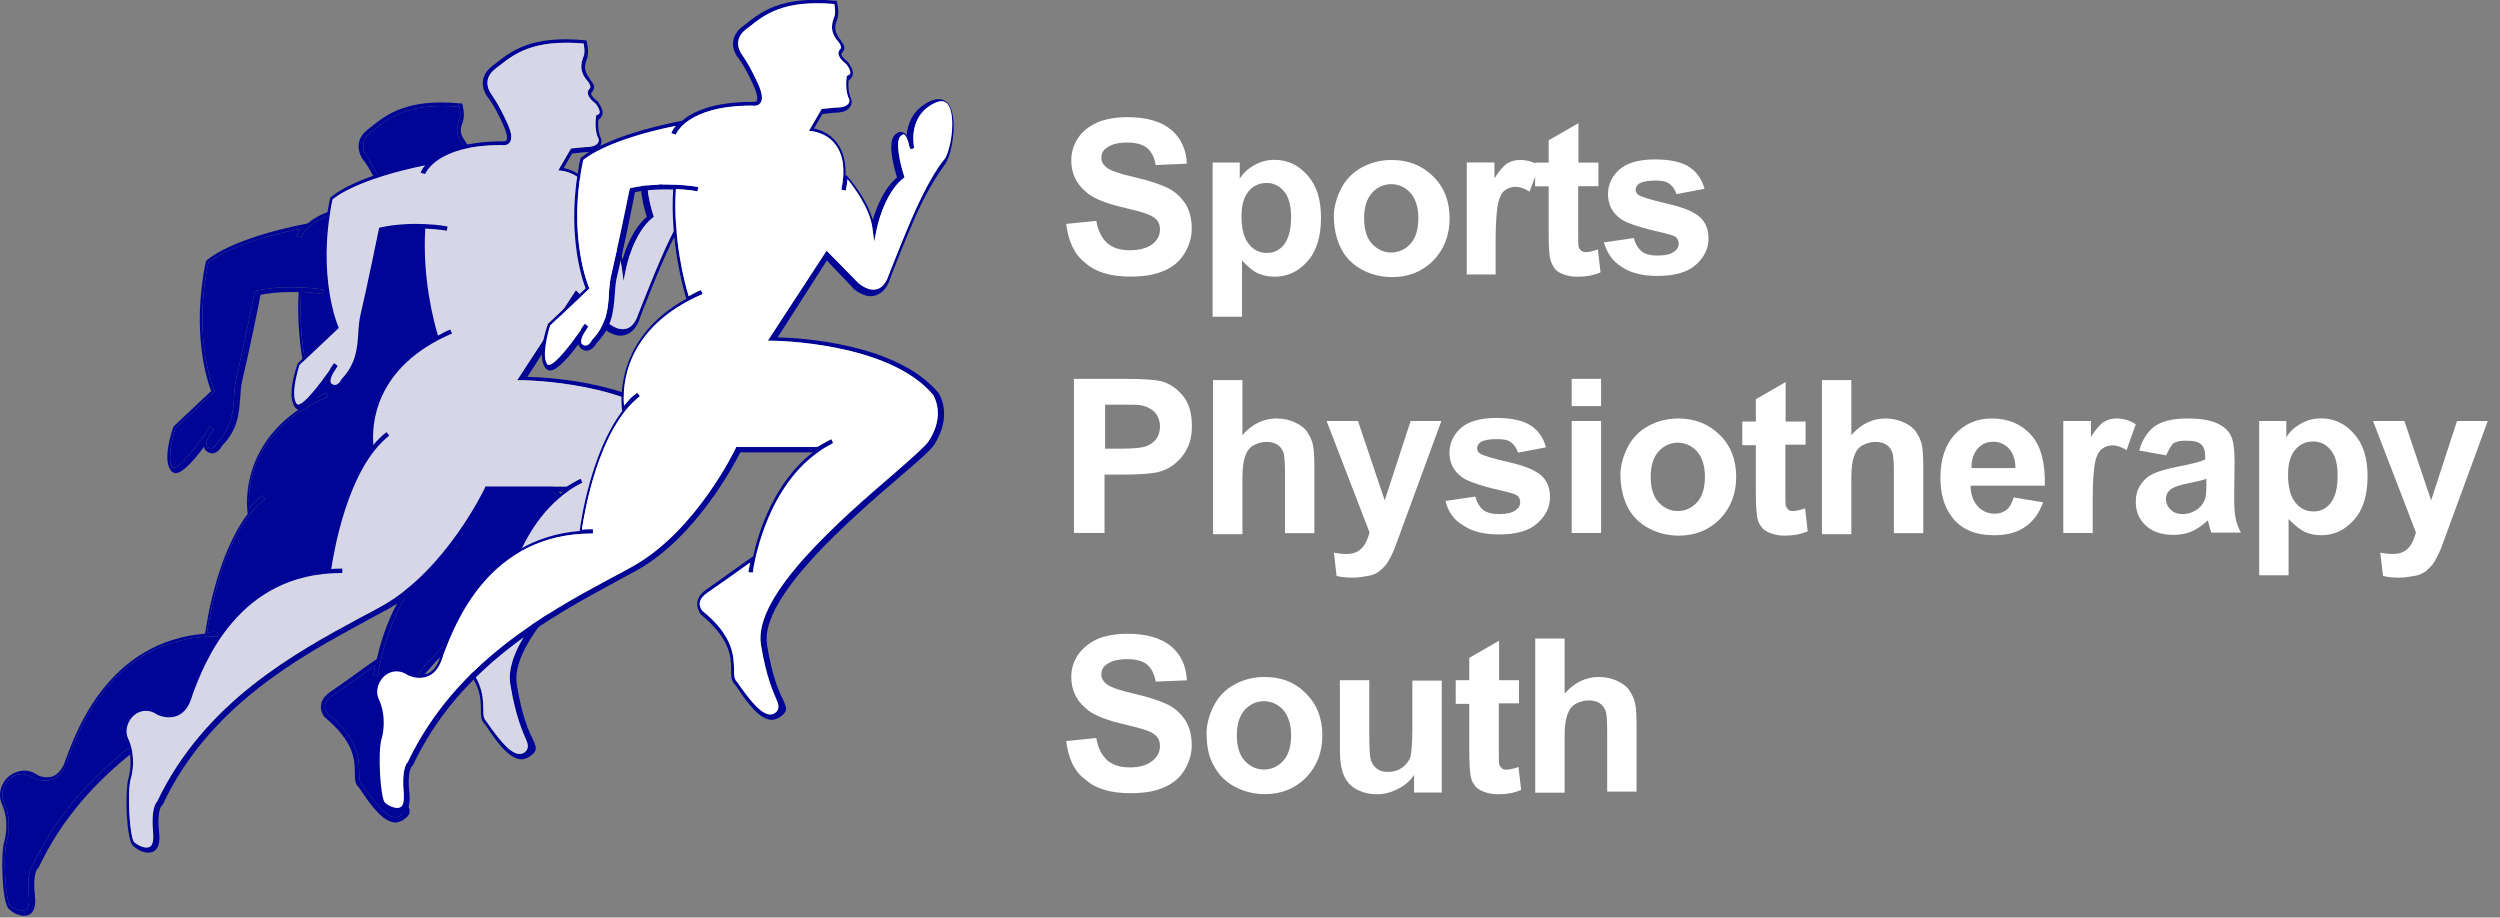 <svg width="188" height="69" viewBox="0 0 188 69" fill="none" xmlns="http://www.w3.org/2000/svg">
<rect x="0" y="0" width="188" height="69" fill="#808080" stroke="none"/>
<g clip-path="url(#clip0_903_4219)">
<path d="M45.37 24.7C46.03 25.2 46.59 25.36 47.09 25.16C47.85 24.9 48.11 23.97 48.11 23.94C48.11 23.91 49.66 19.91 50.55 18.13C51.51 16.25 52.2 15.42 52.2 15.39C52.76 14.73 53.29 11.83 52.5 10.8C52.27 10.5 51.84 10.24 51.08 10.6C49.79 11.23 49.43 12.32 49.36 13.14C49.26 13.01 49.16 12.94 49.03 12.91C48.83 12.84 48.63 12.94 48.44 13.14C47.88 13.77 48.47 15.78 48.64 16.31C47.62 17.17 47.06 18.65 46.82 19.51C46.32 17.79 44.91 16.24 44.84 16.14L44.77 16.21C44.8 15.19 44.6 14.36 44.14 13.73C43.58 12.97 42.79 12.71 42.39 12.64L43.02 11.55L43.85 11.45C44.48 11.45 44.91 11.32 45.1 11.02C45.27 10.79 45.23 10.56 45.2 10.43C44.94 9.93 44.97 9.24 45 9.01C45.2 8.88 45.26 8.75 45.3 8.61C45.4 8.18 44.97 7.69 44.94 7.62L44.91 7.59C44.71 7.46 44.45 7.19 44.45 7.03C44.45 7.03 44.46 7.007 44.48 6.96C44.84 6.6 44.65 6.33 44.38 5.97C44.35 5.9 44.28 5.84 44.25 5.77C43.95 5.34 43.92 4.98 44.12 4.48C44.35 3.92 44.12 3.16 44.12 3.13L44.09 3.03H43.99C39.93 2.63 38.38 3.89 37.26 4.78C37.16 4.85 37.09 4.91 37 4.98C35.68 6 36.64 7.29 36.67 7.29C36.67 7.29 37.2 7.92 37.89 9.5C38.22 10.26 38.12 10.49 38.09 10.56C37.99 10.66 37.79 10.63 37.79 10.63H37.76C34.79 10.63 33.24 11.39 32.48 12.05C26.57 13.21 24.92 14.79 24.85 14.86L24.82 14.89V14.92C23.7 20.3 24.95 23.96 25.22 24.66L22.38 27.33V27.36C22.28 27.62 21.52 29.84 22.21 30.66C22.31 30.76 22.41 30.83 22.54 30.83H22.57C23.13 30.8 24.02 29.74 24.68 28.85C24.71 29.02 24.78 29.11 24.91 29.21C25.11 29.34 25.31 29.38 25.47 29.31C25.8 29.21 26 28.85 26.06 28.75C27.25 27.53 27.31 26.31 27.41 25.12C27.44 24.59 27.48 24.13 27.61 23.63C27.97 22.18 28.8 18.15 28.93 17.42C29.95 17.22 30.98 17.19 31.8 17.22C31.57 21.12 32.53 24.55 32.79 25.44C27.51 28.34 27.84 33.03 27.97 33.89C25.63 36.99 24.87 42.11 24.77 42.9C17.61 43.49 15.16 50 14.34 52.21C14.27 52.34 14.24 52.47 14.21 52.57C14.01 53.13 13.68 53.46 13.32 53.63C12.76 53.83 12.2 53.56 12.2 53.56C11.41 52.97 10.58 53.2 10.05 53.59C9.39 54.12 9.16 55.01 9.49 55.74C10.08 57.03 9.69 58.41 9.69 58.41C9.36 59.4 9.49 63.06 9.99 63.59C10.22 63.82 10.68 64.12 11.15 64.12C11.28 64.12 11.41 64.09 11.51 64.05C11.91 63.85 12.04 63.39 11.97 62.66C11.77 60.91 12.17 60.58 12.17 60.58L12.2 60.55L12.23 60.52C15.73 53.09 22.5 49.43 27.41 46.76C28 46.43 28.57 46.13 29.06 45.87C33.55 43.36 36.45 37.78 36.85 36.99H42.3C39.43 39.2 38.24 42.9 37.81 44.81C37.41 45.07 35.33 46.59 34.31 47.29C33.88 47.59 33.65 47.92 33.62 48.28C33.55 48.78 33.88 49.14 33.88 49.17C36.12 51.02 36.16 52.4 36.16 53.33C36.16 53.76 36.16 54.16 36.42 54.42C36.52 54.52 36.62 54.68 36.78 54.92C37.37 55.78 38.3 57.1 39.22 57.1C39.42 57.1 39.58 57.03 39.78 56.93C40.44 56.47 40.37 56.27 40.08 55.61C39.78 55.02 39.25 53.89 38.86 51.45C38.3 47.92 45.13 42.01 48.83 38.84C50.22 37.65 51.21 36.79 51.44 36.4C52.86 34.16 51.8 32.57 51.74 32.5C48.6 28.77 41.28 28.37 39.66 28.34L43.36 22.56L45.37 24.67V24.7ZM38.9 28.6H39.2C39.3 28.6 47.95 28.67 51.31 32.66C51.34 32.73 52.3 34.15 50.98 36.16C50.75 36.52 49.73 37.41 48.44 38.54C44.45 41.97 37.78 47.72 38.37 51.45C38.77 53.93 39.33 55.08 39.59 55.71C39.764 56.104 39.707 56.4 39.42 56.6C38.63 57.13 37.51 55.54 36.88 54.69C36.71 54.46 36.62 54.29 36.52 54.19C36.35 53.99 36.35 53.69 36.35 53.3C36.32 52.31 36.32 50.82 33.97 48.91C33.97 48.91 33.74 48.65 33.77 48.32C33.8 48.06 34 47.79 34.33 47.56C35.19 46.97 36.84 45.81 37.56 45.28C37.46 45.74 37.43 46.01 37.43 46.01L37.76 46.04C37.76 45.97 38.55 39.87 42.71 36.96H42.74V36.93C43.07 36.7 43.43 36.5 43.8 36.3L43.67 36C43.31 36.17 42.94 36.4 42.61 36.59H36.5L36.47 36.69C36.44 36.76 33.53 42.86 28.78 45.54C28.25 45.84 27.72 46.13 27.13 46.43C22.18 49.1 15.38 52.8 11.81 60.29C11.68 60.42 11.35 60.95 11.51 62.63C11.54 63.03 11.54 63.55 11.25 63.69C10.92 63.86 10.33 63.56 10.09 63.33C9.76 63 9.53 59.5 9.86 58.48C9.89 58.41 10.29 56.96 9.63 55.54C9.33 54.88 9.66 54.15 10.09 53.79C10.62 53.36 11.28 53.36 11.84 53.76C11.87 53.76 12.53 54.12 13.26 53.86C13.76 53.69 14.12 53.27 14.35 52.64C14.38 52.54 14.45 52.41 14.48 52.24C15.34 49.96 17.88 43.1 25.67 43.1H25.74V42.77H25.64C25.41 42.77 25.14 42.77 24.91 42.8C25.08 41.71 26.1 35.24 29.27 32.77L29.07 32.51C28.71 32.77 28.38 33.1 28.08 33.47C27.95 32.05 28.08 27.63 33.99 25.09L33.86 24.79C33.53 24.92 33.23 25.09 32.94 25.25C32.64 24.29 31.75 20.96 31.98 17.2C32.94 17.23 33.6 17.37 33.6 17.37L33.67 17.04C33.57 17.01 31.06 16.58 28.62 17.11L28.52 17.14L28.49 17.24C28.49 17.24 27.53 21.93 27.14 23.54C27.01 24.07 26.97 24.56 26.94 25.09C26.87 26.21 26.77 27.37 25.69 28.52L25.66 28.55C25.63 28.65 25.46 28.91 25.26 28.95C25.16 28.98 25.06 28.95 24.96 28.88C24.89 28.85 24.86 28.78 24.86 28.71C24.83 28.54 24.93 28.28 25.06 28.05C25.23 27.79 25.36 27.59 25.39 27.52L25.13 27.32C25.13 27.32 24.9 27.58 24.77 27.88C23.98 29 22.89 30.39 22.43 30.42C22.384 30.42 22.35 30.41 22.33 30.39C21.87 29.86 22.3 28.15 22.53 27.45L25.47 24.68L25.44 24.58C25.44 24.58 23.79 20.78 25.01 15.01C25.27 14.78 26.99 13.46 31.97 12.44C31.71 12.74 31.64 12.97 31.64 13L31.97 13.1C31.97 13.1 32.76 10.92 37.68 10.92C37.85 10.95 38.14 10.95 38.31 10.75C38.54 10.49 38.48 10.02 38.18 9.33C37.45 7.71 36.93 7.09 36.93 7.05C36.9 7.02 36.17 6.03 37.23 5.2C37.3 5.13 37.4 5.07 37.49 5C38.65 4.08 40.06 2.95 43.89 3.28C43.92 3.48 44.02 3.97 43.86 4.3C43.63 4.93 43.66 5.39 44.03 5.92C44.1 5.99 44.13 6.05 44.2 6.12C44.4 6.387 44.444 6.574 44.33 6.68C44.23 6.78 44.2 6.88 44.2 7.01C44.23 7.37 44.66 7.7 44.79 7.8C44.89 7.93 45.12 8.26 45.09 8.46C45.09 8.53 45.06 8.59 44.89 8.66L44.82 8.69V8.79C44.82 8.79 44.65 9.78 45.02 10.47C45.02 10.47 45.05 10.64 44.95 10.77C44.85 10.9 44.62 11.07 43.96 11.07L42.94 11.17L41.98 12.82L42.24 12.85C42.24 12.85 43.33 12.95 43.99 13.87C44.58 14.66 44.72 15.78 44.42 17.24L44.75 17.31C44.82 17.01 44.85 16.75 44.88 16.45C45.31 16.98 46.56 18.6 46.76 20.15L46.89 21.14L47.09 20.15C47.09 20.15 47.62 17.54 49.07 16.39L49.17 16.32L49.14 16.22C48.84 15.3 48.48 13.68 48.84 13.25C48.91 13.18 49.04 13.08 49.1 13.08C49.27 13.11 49.43 13.48 49.53 13.97C49.53 14.04 49.56 14.07 49.56 14.07L49.63 14.2L49.76 14.17C49.93 14.14 49.89 13.97 49.86 13.91V13.84C49.79 13.38 49.69 11.56 51.41 10.74C51.87 10.51 52.2 10.54 52.43 10.84C53.09 11.7 52.63 14.47 52.13 15C52.1 15.03 51.4 15.86 50.45 17.81C49.53 19.63 48.01 23.62 47.97 23.69C47.97 23.69 47.74 24.52 47.14 24.71C46.74 24.84 46.28 24.71 45.75 24.31L43.31 21.83L38.89 28.6H38.9Z" fill="#000596"/>
<path d="M36.03 29.45C36.69 29.95 37.25 30.11 37.75 29.91C38.51 29.65 38.77 28.72 38.77 28.69C38.77 28.66 40.32 24.66 41.21 22.88C42.17 21 42.86 20.17 42.86 20.14C43.42 19.48 43.95 16.58 43.16 15.55C42.93 15.25 42.5 14.99 41.74 15.35C40.45 15.98 40.09 17.07 40.02 17.89C39.92 17.76 39.82 17.69 39.69 17.66C39.49 17.59 39.29 17.69 39.1 17.89C38.54 18.52 39.13 20.53 39.3 21.06C38.28 21.92 37.72 23.4 37.48 24.26C36.98 22.54 35.57 20.99 35.5 20.89L35.43 20.96C35.46 19.94 35.26 19.11 34.8 18.48C34.24 17.72 33.45 17.46 33.05 17.39L33.68 16.3L34.51 16.2C35.14 16.2 35.57 16.07 35.76 15.77C35.93 15.54 35.89 15.31 35.86 15.18C35.6 14.68 35.63 13.99 35.66 13.76C35.86 13.63 35.92 13.5 35.96 13.36C36.06 12.93 35.63 12.44 35.6 12.37L35.57 12.34C35.37 12.21 35.11 11.94 35.11 11.78C35.11 11.78 35.12 11.757 35.14 11.71C35.5 11.35 35.31 11.08 35.04 10.72C35.01 10.65 34.94 10.59 34.91 10.52C34.61 10.09 34.58 9.73 34.78 9.23C35.01 8.67 34.78 7.91 34.78 7.88L34.75 7.78H34.65C30.59 7.38 29.04 8.64 27.92 9.53C27.82 9.6 27.75 9.66 27.66 9.73C26.34 10.75 27.3 12.04 27.33 12.04C27.33 12.04 27.86 12.67 28.55 14.25C28.88 15.01 28.78 15.24 28.75 15.31C28.65 15.41 28.45 15.38 28.45 15.38H28.42C25.45 15.38 23.9 16.14 23.14 16.8C17.23 17.96 15.58 19.54 15.51 19.61L15.48 19.64V19.67C14.36 25.05 15.61 28.71 15.88 29.41L13.04 32.08V32.11C12.94 32.37 12.18 34.59 12.87 35.41C12.97 35.51 13.07 35.58 13.2 35.58H13.23C13.79 35.55 14.68 34.49 15.34 33.6C15.37 33.77 15.44 33.86 15.57 33.96C15.77 34.09 15.97 34.13 16.13 34.06C16.46 33.96 16.66 33.6 16.72 33.5C17.91 32.28 17.97 31.06 18.07 29.87C18.1 29.34 18.14 28.88 18.27 28.38C18.63 26.93 19.46 22.9 19.59 22.17C20.61 21.97 21.64 21.94 22.46 21.97C22.23 25.87 23.19 29.3 23.45 30.19C18.17 33.09 18.5 37.78 18.63 38.64C16.29 41.74 15.53 46.86 15.43 47.65C8.27 48.24 5.82 54.75 5 56.96C4.93 57.09 4.9 57.22 4.87 57.32C4.67 57.88 4.34 58.21 3.98 58.38C3.42 58.58 2.86 58.31 2.86 58.31C2.07 57.72 1.24 57.95 0.71 58.34C0.05 58.87 -0.18 59.76 0.15 60.49C0.74 61.78 0.35 63.16 0.35 63.16C0.02 64.15 0.15 67.81 0.65 68.34C0.88 68.57 1.34 68.87 1.81 68.87C1.94 68.87 2.07 68.84 2.17 68.8C2.57 68.6 2.7 68.14 2.63 67.41C2.43 65.66 2.83 65.33 2.83 65.33L2.86 65.3L2.89 65.27C6.39 57.84 13.16 54.18 18.07 51.51C18.66 51.18 19.23 50.88 19.72 50.62C24.21 48.11 27.11 42.53 27.51 41.74H32.82C29.95 43.95 28.76 47.65 28.33 49.56C27.93 49.82 25.85 51.34 24.83 52.04C24.4 52.34 24.17 52.67 24.14 53.03C24.07 53.53 24.4 53.89 24.4 53.92C26.64 55.77 26.68 57.15 26.68 58.08C26.68 58.51 26.68 58.91 26.94 59.17C27.04 59.27 27.14 59.43 27.3 59.67C27.89 60.53 28.82 61.85 29.74 61.85C29.94 61.85 30.1 61.78 30.3 61.68C30.96 61.22 30.89 61.02 30.6 60.36C30.3 59.77 29.77 58.64 29.38 56.2C28.82 52.67 35.65 46.76 39.35 43.59C40.74 42.4 41.73 41.54 41.96 41.15C43.38 38.91 42.32 37.32 42.26 37.25C39.12 33.52 31.8 33.12 30.18 33.09L33.88 27.31L36.03 29.42V29.45ZM29.56 33.35H29.86C29.96 33.35 38.61 33.42 41.97 37.41C42 37.48 42.96 38.9 41.64 40.91C41.41 41.27 40.39 42.16 39.1 43.29C35.11 46.72 28.44 52.47 29.03 56.2C29.43 58.68 29.99 59.83 30.25 60.46C30.424 60.854 30.367 61.15 30.08 61.35C29.29 61.88 28.17 60.29 27.54 59.44C27.37 59.21 27.28 59.04 27.18 58.94C27.01 58.74 27.01 58.44 27.01 58.05C26.98 57.06 26.98 55.57 24.63 53.66C24.63 53.66 24.4 53.4 24.43 53.07C24.46 52.81 24.66 52.54 24.99 52.31C25.85 51.72 27.5 50.56 28.22 50.03C28.12 50.49 28.09 50.76 28.09 50.76L28.42 50.79C28.42 50.72 29.21 44.62 33.37 41.71H33.4V41.68C33.73 41.45 34.09 41.25 34.46 41.05L34.33 40.75C33.97 40.92 33.6 41.15 33.27 41.34H27.16L27.13 41.44C27.1 41.51 24.19 47.61 19.44 50.29C18.91 50.59 18.38 50.88 17.79 51.18C12.84 53.85 6.04 57.55 2.47 65.04C2.34 65.17 2.01 65.7 2.17 67.38C2.2 67.78 2.2 68.3 1.91 68.44C1.58 68.61 0.99 68.31 0.75 68.08C0.42 67.75 0.19 64.25 0.52 63.23C0.55 63.16 0.95 61.71 0.29 60.29C-0.01 59.63 0.32 58.9 0.75 58.54C1.28 58.11 1.94 58.11 2.5 58.51C2.53 58.51 3.19 58.87 3.92 58.61C4.42 58.44 4.78 58.02 5.01 57.39C5.04 57.29 5.11 57.16 5.14 56.99C6 54.71 8.54 47.85 16.33 47.85H16.4V47.52H16.3C16.07 47.52 15.8 47.52 15.57 47.55C15.74 46.46 16.76 39.99 19.93 37.52L19.73 37.26C19.37 37.52 19.04 37.85 18.74 38.22C18.61 36.8 18.74 32.38 24.65 29.84L24.52 29.54C24.19 29.67 23.89 29.84 23.6 30C23.3 29.04 22.41 25.71 22.64 21.95C23.6 21.98 24.26 22.12 24.26 22.12L24.33 21.79C24.23 21.76 21.72 21.33 19.28 21.86L19.18 21.89L19.15 21.99C19.15 21.99 18.19 26.68 17.8 28.29C17.67 28.82 17.63 29.31 17.6 29.84C17.53 30.96 17.43 32.12 16.35 33.27L16.32 33.3C16.29 33.4 16.12 33.66 15.92 33.7C15.82 33.73 15.72 33.7 15.62 33.63C15.55 33.6 15.52 33.53 15.52 33.46C15.49 33.29 15.59 33.03 15.72 32.8C15.89 32.54 16.02 32.34 16.05 32.27L15.79 32.07C15.79 32.07 15.56 32.33 15.43 32.63C14.64 33.75 13.55 35.14 13.09 35.17C13.044 35.17 13.01 35.16 12.99 35.14C12.53 34.61 12.96 32.9 13.19 32.2L16.13 29.43L16.1 29.33C16.1 29.33 14.45 25.53 15.67 19.76C15.93 19.53 17.65 18.21 22.63 17.19C22.37 17.49 22.3 17.72 22.3 17.75L22.63 17.85C22.63 17.85 23.42 15.67 28.34 15.67C28.51 15.7 28.8 15.7 28.97 15.5C29.2 15.24 29.14 14.77 28.84 14.08C28.11 12.46 27.59 11.84 27.59 11.8C27.56 11.77 26.83 10.78 27.89 9.95C27.96 9.88 28.06 9.82 28.15 9.75C29.31 8.83 30.72 7.7 34.55 8.03C34.58 8.23 34.68 8.72 34.52 9.05C34.29 9.68 34.32 10.14 34.69 10.67C34.76 10.74 34.79 10.8 34.86 10.87C35.06 11.137 35.104 11.324 34.99 11.43C34.89 11.53 34.86 11.63 34.86 11.76C34.89 12.12 35.32 12.45 35.45 12.55C35.55 12.68 35.78 13.01 35.75 13.21C35.75 13.28 35.72 13.34 35.55 13.41L35.48 13.44V13.54C35.48 13.54 35.31 14.53 35.68 15.22C35.68 15.22 35.71 15.39 35.61 15.52C35.51 15.65 35.28 15.82 34.62 15.82L33.6 15.92L32.64 17.57L32.9 17.6C32.9 17.6 33.99 17.7 34.65 18.62C35.24 19.41 35.38 20.53 35.08 21.99L35.41 22.06C35.48 21.76 35.51 21.5 35.54 21.2C35.97 21.73 37.22 23.35 37.42 24.9L37.55 25.89L37.75 24.9C37.75 24.9 38.28 22.29 39.73 21.14L39.83 21.07L39.8 20.97C39.5 20.05 39.14 18.43 39.5 18C39.57 17.93 39.7 17.83 39.76 17.83C39.93 17.86 40.09 18.23 40.19 18.72C40.19 18.79 40.22 18.82 40.22 18.82L40.29 18.95L40.42 18.92C40.59 18.89 40.55 18.72 40.52 18.66V18.59C40.45 18.13 40.35 16.31 42.07 15.49C42.53 15.26 42.86 15.29 43.09 15.59C43.75 16.45 43.29 19.22 42.79 19.75C42.76 19.78 42.06 20.61 41.11 22.56C40.19 24.38 38.67 28.37 38.63 28.44C38.63 28.44 38.4 29.27 37.8 29.46C37.4 29.59 36.94 29.46 36.41 29.06L33.97 26.58L29.55 33.35H29.56Z" fill="#000596"/>
<path d="M29.561 33.35H29.86C29.96 33.35 38.611 33.42 41.971 37.41C42.001 37.48 42.961 38.9 41.641 40.91C41.41 41.27 40.391 42.16 39.1 43.29C35.111 46.72 28.441 52.47 29.03 56.2C29.43 58.68 29.991 59.83 30.25 60.46C30.424 60.854 30.367 61.15 30.081 61.35C29.291 61.88 28.171 60.29 27.541 59.44C27.37 59.21 27.28 59.04 27.18 58.94C27.011 58.74 27.011 58.44 27.011 58.05C26.98 57.06 26.98 55.57 24.631 53.66C24.631 53.66 24.401 53.4 24.43 53.07C24.46 52.81 24.66 52.54 24.991 52.31C25.851 51.72 27.5 50.56 28.221 50.03C28.12 50.49 28.09 50.76 28.09 50.76L28.421 50.79C28.421 50.72 29.21 44.62 33.37 41.71H33.401V41.68C33.73 41.45 34.09 41.25 34.461 41.05L34.331 40.75C33.971 40.92 33.6 41.15 33.27 41.34H27.16L27.131 41.44C27.101 41.51 24.191 47.61 19.441 50.29C18.91 50.59 18.381 50.88 17.791 51.18C12.841 53.85 6.04 57.55 2.47 65.04C2.34 65.17 2.01 65.7 2.17 67.38C2.2 67.78 2.2 68.3 1.91 68.44C1.58 68.61 0.99 68.31 0.75 68.08C0.42 67.75 0.19 64.25 0.52 63.23C0.55 63.16 0.95 61.71 0.29 60.29C-0.01 59.63 0.32 58.9 0.75 58.54C1.28 58.11 1.94 58.11 2.5 58.51C2.53 58.51 3.19 58.87 3.92 58.61C4.42 58.44 4.78 58.02 5.01 57.39C5.04 57.29 5.11 57.16 5.14 56.99C6 54.71 8.54 47.85 16.331 47.85H16.401V47.52H16.3C16.07 47.52 15.8 47.52 15.57 47.55C15.741 46.46 16.761 39.99 19.93 37.52L19.73 37.26C19.37 37.52 19.041 37.85 18.741 38.22C18.61 36.8 18.741 32.38 24.651 29.84L24.52 29.54C24.191 29.67 23.89 29.84 23.601 30C23.3 29.04 22.41 25.71 22.64 21.95C23.601 21.98 24.261 22.12 24.261 22.12L24.331 21.79C24.23 21.76 21.721 21.33 19.28 21.86L19.18 21.89L19.151 21.99C19.151 21.99 18.191 26.68 17.8 28.29C17.671 28.82 17.631 29.31 17.601 29.84C17.53 30.96 17.43 32.12 16.351 33.27L16.32 33.3C16.291 33.4 16.12 33.66 15.921 33.7C15.82 33.73 15.72 33.7 15.62 33.63C15.55 33.6 15.521 33.53 15.521 33.46C15.491 33.29 15.591 33.03 15.72 32.8C15.89 32.54 16.02 32.34 16.05 32.27L15.79 32.07C15.79 32.07 15.56 32.33 15.431 32.63C14.64 33.75 13.55 35.14 13.091 35.17C13.044 35.17 13.011 35.16 12.991 35.14C12.53 34.61 12.96 32.9 13.191 32.2L16.131 29.43L16.101 29.33C16.101 29.33 14.45 25.53 15.671 19.76C15.931 19.53 17.651 18.21 22.631 17.19C22.37 17.49 22.3 17.72 22.3 17.75L22.631 17.85C22.631 17.85 23.421 15.67 28.34 15.67C28.511 15.7 28.8 15.7 28.971 15.5C29.201 15.24 29.14 14.77 28.84 14.08C28.11 12.46 27.59 11.84 27.59 11.8C27.561 11.77 26.831 10.78 27.89 9.95C27.96 9.88 28.061 9.82 28.151 9.75C29.311 8.83 30.721 7.7 34.55 8.03C34.581 8.23 34.681 8.72 34.52 9.05C34.291 9.68 34.321 10.14 34.691 10.67C34.761 10.74 34.791 10.8 34.861 10.87C35.06 11.137 35.104 11.324 34.99 11.43C34.891 11.53 34.861 11.63 34.861 11.76C34.891 12.12 35.321 12.45 35.45 12.55C35.55 12.68 35.781 13.01 35.751 13.21C35.751 13.28 35.721 13.34 35.55 13.41L35.48 13.44V13.54C35.48 13.54 35.31 14.53 35.681 15.22C35.681 15.22 35.711 15.39 35.611 15.52C35.511 15.65 35.281 15.82 34.62 15.82L33.6 15.92L32.641 17.57L32.901 17.6C32.901 17.6 33.99 17.7 34.651 18.62C35.24 19.41 35.38 20.53 35.081 21.99L35.41 22.06C35.48 21.76 35.511 21.5 35.541 21.2C35.971 21.73 37.221 23.35 37.42 24.9L37.55 25.89L37.751 24.9C37.751 24.9 38.281 22.29 39.73 21.14L39.831 21.07L39.8 20.97C39.501 20.05 39.141 18.43 39.501 18C39.571 17.93 39.7 17.83 39.761 17.83C39.931 17.86 40.09 18.23 40.191 18.72C40.191 18.79 40.221 18.82 40.221 18.82L40.291 18.95L40.42 18.92C40.59 18.89 40.55 18.72 40.52 18.66V18.59C40.45 18.13 40.35 16.31 42.071 15.49C42.531 15.26 42.861 15.29 43.09 15.59C43.751 16.45 43.291 19.22 42.791 19.75C42.761 19.78 42.06 20.61 41.111 22.56C40.191 24.38 38.67 28.37 38.63 28.44C38.63 28.44 38.401 29.27 37.8 29.46C37.401 29.59 36.941 29.46 36.41 29.06L33.971 26.58L29.55 33.35H29.561Z" fill="#000596"/>
<path d="M38.9 28.59H39.2C39.3 28.59 47.95 28.66 51.31 32.65C51.34 32.72 52.3 34.14 50.98 36.15C50.75 36.51 49.73 37.4 48.44 38.53C44.45 41.96 37.78 47.71 38.37 51.44C38.77 53.92 39.33 55.07 39.59 55.7C39.764 56.093 39.707 56.39 39.42 56.59C38.63 57.12 37.51 55.53 36.88 54.68C36.71 54.45 36.62 54.28 36.52 54.18C36.35 53.98 36.35 53.68 36.35 53.29C36.32 52.3 36.32 50.81 33.97 48.9C33.97 48.9 33.74 48.64 33.77 48.31C33.8 48.05 34 47.78 34.33 47.55C35.19 46.96 36.84 45.8 37.56 45.27C37.46 45.73 37.43 46 37.43 46L37.76 46.03C37.76 45.96 38.55 39.86 42.71 36.95H42.74V36.92C43.07 36.69 43.43 36.49 43.8 36.29L43.67 35.99C43.31 36.16 42.94 36.39 42.61 36.58H36.5L36.47 36.68C36.44 36.75 33.53 42.85 28.78 45.53C28.25 45.83 27.72 46.12 27.13 46.42C22.18 49.09 15.38 52.79 11.81 60.28C11.68 60.41 11.35 60.94 11.51 62.62C11.54 63.02 11.54 63.54 11.25 63.68C10.92 63.85 10.33 63.55 10.09 63.32C9.76 62.99 9.53 59.49 9.86 58.47C9.89 58.4 10.29 56.95 9.63 55.53C9.33 54.87 9.66 54.14 10.09 53.78C10.62 53.35 11.28 53.35 11.84 53.75C11.87 53.75 12.53 54.11 13.26 53.85C13.76 53.68 14.12 53.26 14.35 52.63C14.38 52.53 14.45 52.4 14.48 52.23C15.34 49.95 17.88 43.09 25.67 43.09H25.74V42.76H25.64C25.41 42.76 25.14 42.76 24.91 42.79C25.08 41.7 26.1 35.23 29.27 32.76L29.07 32.5C28.71 32.76 28.38 33.09 28.08 33.46C27.95 32.04 28.08 27.62 33.99 25.08L33.86 24.78C33.53 24.91 33.23 25.08 32.94 25.24C32.64 24.28 31.75 20.95 31.98 17.19C32.94 17.22 33.6 17.36 33.6 17.36L33.67 17.03C33.57 17 31.06 16.57 28.62 17.1L28.52 17.13L28.49 17.23C28.49 17.23 27.53 21.92 27.14 23.53C27.01 24.06 26.97 24.55 26.94 25.08C26.87 26.2 26.77 27.36 25.69 28.51L25.66 28.54C25.63 28.64 25.46 28.9 25.26 28.94C25.16 28.97 25.06 28.94 24.96 28.87C24.89 28.84 24.86 28.77 24.86 28.7C24.83 28.53 24.93 28.27 25.06 28.04C25.23 27.78 25.36 27.58 25.39 27.51L25.13 27.31C25.13 27.31 24.9 27.57 24.77 27.87C23.98 28.99 22.89 30.38 22.43 30.41C22.384 30.41 22.35 30.4 22.33 30.38C21.87 29.85 22.3 28.14 22.53 27.44L25.47 24.67L25.44 24.57C25.44 24.57 23.79 20.77 25.01 15C25.27 14.77 26.99 13.45 31.97 12.43C31.71 12.73 31.64 12.96 31.64 12.99L31.97 13.09C31.97 13.09 32.76 10.91 37.68 10.91C37.85 10.94 38.14 10.94 38.31 10.74C38.54 10.48 38.48 10.01 38.18 9.32C37.45 7.7 36.93 7.08 36.93 7.04C36.9 7.01 36.17 6.02 37.23 5.19C37.3 5.12 37.4 5.06 37.49 4.99C38.65 4.07 40.06 2.94 43.89 3.27C43.92 3.47 44.02 3.96 43.86 4.29C43.63 4.92 43.66 5.38 44.03 5.91C44.1 5.98 44.13 6.04 44.2 6.11C44.4 6.376 44.444 6.563 44.33 6.67C44.23 6.77 44.2 6.87 44.2 7C44.23 7.36 44.66 7.69 44.79 7.79C44.89 7.92 45.12 8.25 45.09 8.45C45.09 8.52 45.06 8.58 44.89 8.65L44.82 8.68V8.78C44.82 8.78 44.65 9.77 45.02 10.46C45.02 10.46 45.05 10.63 44.95 10.76C44.85 10.89 44.62 11.06 43.96 11.06L42.94 11.16L41.98 12.81L42.24 12.84C42.24 12.84 43.33 12.94 43.99 13.86C44.58 14.65 44.72 15.77 44.42 17.23L44.75 17.3C44.82 17 44.85 16.74 44.88 16.44C45.31 16.97 46.56 18.59 46.76 20.14L46.89 21.13L47.09 20.14C47.09 20.14 47.62 17.53 49.07 16.38L49.17 16.31L49.14 16.21C48.84 15.29 48.48 13.67 48.84 13.24C48.91 13.17 49.04 13.07 49.1 13.07C49.27 13.1 49.43 13.47 49.53 13.96C49.53 14.03 49.56 14.06 49.56 14.06L49.63 14.19L49.76 14.16C49.93 14.13 49.89 13.96 49.86 13.9V13.83C49.79 13.37 49.69 11.55 51.41 10.73C51.87 10.5 52.2 10.53 52.43 10.83C53.09 11.69 52.63 14.46 52.13 14.99C52.1 15.02 51.4 15.85 50.45 17.8C49.53 19.62 48.01 23.61 47.97 23.68C47.97 23.68 47.74 24.51 47.14 24.7C46.74 24.83 46.28 24.7 45.75 24.3L43.31 21.82L38.89 28.59H38.9Z" fill="#D6D6E6"/>
<path d="M80.16 16.84L82.44 16.61C82.57 17.37 82.87 17.93 83.27 18.29C83.7 18.65 84.26 18.82 84.95 18.82C85.71 18.82 86.27 18.65 86.67 18.36C87.07 18.03 87.23 17.67 87.23 17.24C87.23 16.98 87.16 16.74 87 16.55C86.84 16.36 86.57 16.19 86.14 16.05C85.88 15.95 85.25 15.79 84.26 15.55C83.01 15.25 82.11 14.86 81.62 14.39C80.89 13.76 80.56 12.97 80.56 12.05C80.56 11.46 80.73 10.89 81.06 10.4C81.39 9.87 81.89 9.51 82.51 9.21C83.14 8.95 83.9 8.81 84.79 8.81C86.24 8.81 87.33 9.14 88.09 9.77C88.82 10.4 89.21 11.26 89.25 12.31L86.91 12.41C86.81 11.82 86.58 11.39 86.25 11.12C85.92 10.85 85.42 10.72 84.76 10.72C84.07 10.72 83.54 10.85 83.18 11.15C82.92 11.32 82.82 11.58 82.82 11.88C82.82 12.14 82.95 12.38 83.18 12.57C83.48 12.83 84.2 13.07 85.33 13.33C86.49 13.59 87.31 13.89 87.87 14.16C88.43 14.46 88.83 14.85 89.16 15.35C89.46 15.85 89.62 16.47 89.62 17.2C89.62 17.86 89.42 18.49 89.06 19.08C88.7 19.67 88.17 20.1 87.51 20.37C86.85 20.67 85.99 20.8 85 20.8C83.55 20.8 82.39 20.47 81.63 19.78C80.8 19.15 80.34 18.16 80.18 16.84H80.16Z" fill="white"/>
<path d="M91.15 12.22H93.23V13.44C93.49 13.009 93.86 12.68 94.32 12.419C94.78 12.159 95.28 12.02 95.84 12.02C96.83 12.02 97.66 12.419 98.32 13.18C99.01 13.94 99.34 14.999 99.34 16.38C99.34 17.759 99.01 18.89 98.32 19.649C97.63 20.439 96.8 20.809 95.84 20.809C95.38 20.809 94.95 20.709 94.59 20.549C94.23 20.39 93.83 20.049 93.4 19.59V23.82H91.19V12.229H91.16L91.15 12.22ZM93.36 16.279C93.36 17.239 93.56 17.93 93.92 18.36C94.28 18.82 94.75 19.02 95.27 19.02C95.79 19.02 96.23 18.82 96.56 18.39C96.89 17.959 97.09 17.299 97.09 16.34C97.09 15.45 96.92 14.819 96.56 14.389C96.2 13.96 95.77 13.759 95.24 13.759C94.71 13.759 94.25 13.96 93.89 14.389C93.53 14.819 93.36 15.45 93.36 16.27V16.279Z" fill="white"/>
<path d="M100.3 16.319C100.3 15.589 100.5 14.869 100.86 14.169C101.22 13.469 101.75 12.949 102.41 12.589C103.07 12.229 103.83 12.029 104.65 12.029C105.94 12.029 106.96 12.459 107.79 13.279C108.62 14.099 109.01 15.159 109.01 16.419C109.01 17.679 108.61 18.729 107.79 19.589C106.96 20.419 105.94 20.839 104.69 20.839C103.93 20.839 103.17 20.669 102.48 20.309C101.79 19.949 101.26 19.449 100.9 18.789C100.54 18.129 100.31 17.269 100.31 16.309L100.3 16.319ZM102.58 16.419C102.58 17.249 102.78 17.909 103.17 18.329C103.56 18.749 104.06 18.989 104.62 18.989C105.18 18.989 105.68 18.759 106.07 18.329C106.46 17.899 106.66 17.239 106.66 16.419C106.66 15.599 106.46 14.969 106.07 14.509C105.67 14.079 105.18 13.849 104.62 13.849C104.06 13.849 103.56 14.079 103.17 14.509C102.77 14.969 102.58 15.599 102.58 16.419Z" fill="white"/>
<path d="M112.51 20.639H110.3V12.219H112.38V13.409C112.74 12.849 113.04 12.489 113.34 12.289C113.64 12.119 113.93 12.029 114.3 12.029C114.8 12.029 115.29 12.159 115.75 12.459L115.02 14.409C114.66 14.179 114.29 14.049 113.96 14.049C113.66 14.049 113.4 14.149 113.17 14.309C112.94 14.479 112.77 14.809 112.67 15.229C112.57 15.649 112.47 16.619 112.47 18.039V20.649H112.5L112.51 20.639Z" fill="white"/>
<path d="M120.2 12.22V14H118.68V17.37C118.68 18.06 118.68 18.46 118.71 18.56C118.74 18.66 118.81 18.76 118.91 18.86C119.01 18.93 119.14 18.96 119.27 18.96C119.47 18.96 119.77 18.89 120.16 18.76L120.36 20.48C119.83 20.71 119.27 20.81 118.61 20.81C118.21 20.81 117.85 20.74 117.52 20.61C117.19 20.48 116.96 20.31 116.83 20.08C116.7 19.85 116.57 19.58 116.53 19.22C116.5 18.96 116.46 18.43 116.46 17.67V14.01H115.44V12.23H116.46V10.55L118.7 9.26V12.23H120.19L120.2 12.22Z" fill="white"/>
<path d="M120.63 18.229L122.87 17.899C122.97 18.329 123.17 18.659 123.43 18.889C123.73 19.119 124.12 19.219 124.65 19.219C125.21 19.219 125.67 19.119 125.94 18.889C126.14 18.759 126.24 18.559 126.24 18.299C126.24 18.129 126.17 17.999 126.07 17.869C125.97 17.769 125.71 17.669 125.31 17.569C123.53 17.169 122.37 16.809 121.91 16.479C121.25 16.019 120.92 15.389 120.92 14.599C120.92 13.869 121.22 13.249 121.78 12.749C122.34 12.249 123.23 11.989 124.45 11.989C125.61 11.989 126.46 12.189 127.02 12.549C127.58 12.909 127.98 13.469 128.18 14.199L126.07 14.599C125.97 14.269 125.81 14.039 125.57 13.839C125.33 13.639 124.98 13.579 124.51 13.579C123.92 13.579 123.52 13.649 123.26 13.809C123.09 13.939 123 14.069 123 14.269C123 14.439 123.07 14.569 123.23 14.669C123.43 14.799 124.12 15.029 125.31 15.299C126.5 15.569 127.32 15.889 127.79 16.289C128.26 16.689 128.48 17.249 128.48 17.939C128.48 18.699 128.15 19.359 127.52 19.919C126.89 20.479 125.94 20.749 124.65 20.749C123.49 20.749 122.6 20.519 121.94 20.059C121.28 19.659 120.85 19.039 120.62 18.239L120.63 18.229Z" fill="white"/>
<path d="M80.76 40.079V28.489H84.52C85.94 28.489 86.86 28.559 87.29 28.659C87.95 28.829 88.51 29.219 88.97 29.779C89.43 30.369 89.63 31.099 89.63 32.019C89.63 32.749 89.5 33.339 89.23 33.799C88.97 34.299 88.64 34.659 88.24 34.959C87.84 35.259 87.45 35.419 87.02 35.519C86.46 35.619 85.67 35.689 84.58 35.689H83.06V40.079H80.75H80.76ZM83.1 30.439V33.739H84.39C85.31 33.739 85.94 33.669 86.24 33.539C86.54 33.409 86.8 33.239 86.97 32.979C87.14 32.719 87.23 32.419 87.23 32.089C87.23 31.659 87.1 31.329 86.87 31.029C86.61 30.769 86.31 30.599 85.91 30.499C85.65 30.429 85.08 30.429 84.23 30.429H83.11L83.1 30.439Z" fill="white"/>
<path d="M93.43 28.46V32.72C94.16 31.89 95.01 31.47 96 31.47C96.53 31.47 96.96 31.57 97.39 31.77C97.82 31.97 98.12 32.2 98.31 32.5C98.51 32.8 98.67 33.13 98.74 33.49C98.81 33.85 98.84 34.41 98.84 35.17V40.09H96.63V35.67C96.63 34.78 96.6 34.22 96.5 33.99C96.4 33.76 96.27 33.56 96.04 33.43C95.84 33.3 95.54 33.23 95.25 33.23C94.89 33.23 94.56 33.33 94.26 33.49C93.96 33.65 93.76 33.95 93.63 34.32C93.5 34.69 93.43 35.21 93.43 35.94V40.17H91.22V28.58H93.43V28.48V28.46Z" fill="white"/>
<path d="M99.74 31.659H102.12L104.13 37.629L106.08 31.659H108.39L105.42 39.749L104.89 41.199C104.69 41.699 104.49 42.059 104.33 42.319C104.16 42.579 103.93 42.779 103.74 42.949C103.51 43.119 103.24 43.249 102.88 43.309C102.52 43.369 102.15 43.439 101.76 43.439C101.33 43.439 100.9 43.409 100.51 43.309L100.31 41.559C100.67 41.629 100.97 41.659 101.27 41.659C101.8 41.659 102.16 41.489 102.43 41.199C102.7 40.909 102.86 40.509 102.99 40.039L99.76 31.659H99.74Z" fill="white"/>
<path d="M108.71 37.67L110.95 37.34C111.05 37.77 111.25 38.1 111.51 38.33C111.81 38.56 112.2 38.66 112.73 38.66C113.29 38.66 113.75 38.56 114.02 38.33C114.22 38.2 114.32 38 114.32 37.74C114.32 37.57 114.25 37.44 114.15 37.31C114.05 37.21 113.79 37.11 113.39 37.01C111.61 36.61 110.45 36.25 109.99 35.92C109.33 35.46 109 34.83 109 34.04C109 33.31 109.3 32.69 109.86 32.19C110.42 31.69 111.31 31.43 112.53 31.43C113.69 31.43 114.54 31.63 115.1 31.99C115.66 32.35 116.06 32.91 116.26 33.64L114.15 34.04C114.05 33.71 113.89 33.48 113.65 33.28C113.41 33.08 113.06 33.02 112.59 33.02C112 33.02 111.6 33.09 111.34 33.25C111.17 33.38 111.08 33.51 111.08 33.71C111.08 33.88 111.15 34.01 111.31 34.11C111.51 34.24 112.2 34.47 113.39 34.74C114.58 35 115.4 35.33 115.87 35.73C116.34 36.13 116.56 36.69 116.56 37.38C116.56 38.14 116.23 38.8 115.6 39.36C114.97 39.92 114.02 40.19 112.73 40.19C111.57 40.19 110.68 39.96 110.02 39.5C109.33 39.1 108.9 38.48 108.7 37.68L108.71 37.67Z" fill="white"/>
<path d="M118.19 30.539V28.489H120.4V30.539H118.19ZM118.19 40.079V31.659H120.4V40.079H118.19Z" fill="white"/>
<path d="M121.851 35.76C121.851 35.03 122.051 34.31 122.411 33.61C122.771 32.91 123.301 32.39 123.961 32.03C124.621 31.67 125.381 31.47 126.201 31.47C127.491 31.47 128.511 31.9 129.341 32.72C130.171 33.54 130.561 34.6 130.561 35.86C130.561 37.12 130.161 38.17 129.341 39.03C128.511 39.86 127.491 40.28 126.241 40.28C125.481 40.28 124.721 40.11 124.031 39.75C123.341 39.39 122.811 38.89 122.451 38.23C122.091 37.57 121.861 36.71 121.861 35.75L121.851 35.76ZM124.131 35.86C124.131 36.69 124.331 37.35 124.721 37.77C125.121 38.2 125.611 38.43 126.171 38.43C126.731 38.43 127.231 38.2 127.621 37.77C128.021 37.34 128.211 36.68 128.211 35.86C128.211 35.04 128.011 34.41 127.621 33.95C127.221 33.52 126.731 33.29 126.171 33.29C125.611 33.29 125.111 33.52 124.721 33.95C124.321 34.41 124.131 35.04 124.131 35.86Z" fill="white"/>
<path d="M135.781 31.66V33.44H134.26V36.84C134.26 37.529 134.26 37.929 134.29 38.029C134.32 38.13 134.391 38.23 134.491 38.33C134.591 38.429 134.721 38.429 134.851 38.429C135.051 38.429 135.351 38.359 135.741 38.23L135.941 39.95C135.411 40.179 134.851 40.279 134.191 40.279C133.791 40.279 133.431 40.209 133.101 40.08C132.771 39.95 132.541 39.779 132.411 39.55C132.241 39.349 132.151 39.05 132.111 38.69C132.081 38.429 132.04 37.9 132.04 37.139V33.48H131.021V31.7H132.04V30.02L134.281 28.73V31.7H135.771V31.669L135.781 31.66Z" fill="white"/>
<path d="M139.22 28.46V32.72C139.95 31.89 140.8 31.47 141.79 31.47C142.29 31.47 142.75 31.57 143.18 31.77C143.61 31.97 143.91 32.2 144.1 32.5C144.3 32.8 144.46 33.13 144.53 33.49C144.6 33.85 144.63 34.41 144.63 35.17V40.09H142.42V35.67C142.42 34.78 142.39 34.22 142.29 33.99C142.19 33.76 142.06 33.56 141.83 33.43C141.63 33.3 141.33 33.23 141.04 33.23C140.68 33.23 140.35 33.33 140.05 33.49C139.75 33.65 139.55 33.95 139.42 34.32C139.29 34.69 139.22 35.21 139.22 35.94V40.17H137.01V28.58H139.22V28.48V28.46Z" fill="white"/>
<path d="M151.43 37.41L153.64 37.77C153.34 38.6 152.91 39.19 152.29 39.62C151.67 40.05 150.9 40.25 149.98 40.25C148.53 40.25 147.44 39.79 146.75 38.83C146.19 38.07 145.92 37.11 145.92 35.93C145.92 34.54 146.28 33.45 147.01 32.66C147.74 31.87 148.66 31.47 149.78 31.47C151.03 31.47 152.02 31.9 152.75 32.72C153.48 33.54 153.81 34.8 153.77 36.52H148.19C148.19 37.18 148.39 37.71 148.72 38.07C149.05 38.43 149.48 38.63 150.01 38.63C150.37 38.63 150.64 38.53 150.9 38.33C151.16 38.13 151.3 37.8 151.43 37.41ZM151.56 35.17C151.56 34.54 151.36 34.05 151.06 33.72C150.73 33.39 150.37 33.22 149.9 33.22C149.4 33.22 149.01 33.39 148.71 33.75C148.41 34.11 148.25 34.58 148.25 35.2H151.55V35.17H151.56Z" fill="white"/>
<path d="M157.37 40.08H155.16V31.66H157.24V32.85C157.6 32.29 157.9 31.93 158.2 31.73C158.5 31.56 158.79 31.47 159.16 31.47C159.66 31.47 160.15 31.6 160.61 31.9L159.92 33.85C159.56 33.62 159.19 33.49 158.86 33.49C158.56 33.49 158.3 33.59 158.07 33.75C157.84 33.92 157.67 34.25 157.57 34.67C157.47 35.09 157.37 36.06 157.37 37.48V40.09V40.08Z" fill="white"/>
<path d="M162.88 34.24L160.87 33.88C161.1 33.05 161.5 32.46 162.03 32.06C162.59 31.66 163.42 31.47 164.51 31.47C165.5 31.47 166.23 31.6 166.72 31.83C167.22 32.06 167.55 32.36 167.74 32.72C167.94 33.08 168.04 33.74 168.04 34.7L168.01 37.31C168.01 38.04 168.04 38.6 168.11 38.93C168.18 39.29 168.31 39.66 168.51 40.05H166.3C166.23 39.92 166.17 39.69 166.1 39.39C166.07 39.26 166.03 39.16 166.03 39.13C165.63 39.49 165.24 39.79 164.81 39.96C164.38 40.16 163.92 40.22 163.42 40.22C162.56 40.22 161.87 39.99 161.37 39.53C160.87 39.07 160.61 38.47 160.61 37.75C160.61 37.29 160.71 36.86 160.94 36.5C161.17 36.14 161.47 35.84 161.9 35.64C162.3 35.44 162.89 35.28 163.68 35.11C164.7 34.91 165.43 34.75 165.83 34.55V34.32C165.83 33.89 165.73 33.59 165.5 33.4C165.3 33.2 164.91 33.14 164.31 33.14C163.91 33.14 163.62 33.21 163.39 33.37C163.22 33.6 163.06 33.87 162.89 34.26L162.88 34.24ZM165.88 36.02C165.58 36.12 165.15 36.22 164.53 36.35C163.9 36.48 163.51 36.61 163.31 36.75C163.01 36.95 162.88 37.21 162.88 37.54C162.88 37.84 163.01 38.13 163.24 38.33C163.47 38.56 163.77 38.66 164.13 38.66C164.53 38.66 164.92 38.53 165.29 38.26C165.55 38.06 165.72 37.8 165.82 37.53C165.89 37.33 165.92 36.97 165.92 36.44V36.01H165.89L165.88 36.02Z" fill="white"/>
<path d="M169.851 31.66H171.931V32.88C172.191 32.45 172.561 32.12 173.021 31.86C173.481 31.6 173.981 31.46 174.541 31.46C175.531 31.46 176.361 31.86 177.021 32.62C177.711 33.38 178.041 34.44 178.041 35.82C178.041 37.2 177.711 38.33 177.021 39.09C176.331 39.88 175.501 40.25 174.541 40.25C174.081 40.25 173.651 40.15 173.291 39.99C172.931 39.79 172.531 39.49 172.101 39.03V43.26H169.891V31.67H169.861L169.851 31.66ZM172.061 35.72C172.061 36.68 172.261 37.37 172.621 37.8C172.981 38.26 173.451 38.46 173.971 38.46C174.491 38.46 174.931 38.26 175.261 37.83C175.591 37.4 175.791 36.74 175.791 35.78C175.791 34.89 175.621 34.26 175.261 33.83C174.901 33.4 174.471 33.2 173.941 33.2C173.411 33.2 172.951 33.4 172.591 33.83C172.231 34.26 172.061 34.89 172.061 35.71V35.72Z" fill="white"/>
<path d="M178.43 31.659H180.81L182.82 37.629L184.77 31.659H187.08L184.11 39.749L183.58 41.199C183.38 41.699 183.18 42.059 183.02 42.319C182.85 42.579 182.62 42.779 182.43 42.949C182.2 43.119 181.93 43.249 181.57 43.309C181.21 43.369 180.84 43.439 180.45 43.439C180.02 43.439 179.59 43.409 179.2 43.309L179 41.559C179.36 41.629 179.66 41.659 179.96 41.659C180.49 41.659 180.85 41.489 181.12 41.199C181.39 40.909 181.55 40.509 181.68 40.039L178.45 31.659H178.43Z" fill="white"/>
<path d="M80.16 55.729L82.44 55.499C82.57 56.259 82.87 56.819 83.27 57.179C83.7 57.539 84.26 57.709 84.95 57.709C85.71 57.709 86.27 57.539 86.67 57.209C87.07 56.879 87.23 56.519 87.23 56.089C87.23 55.829 87.16 55.589 87 55.399C86.84 55.209 86.57 55.039 86.14 54.899C85.88 54.799 85.25 54.639 84.26 54.399C83.01 54.099 82.11 53.709 81.62 53.239C80.89 52.609 80.56 51.819 80.56 50.899C80.56 50.309 80.73 49.739 81.06 49.249C81.39 48.759 81.89 48.359 82.51 48.059C83.14 47.799 83.9 47.659 84.79 47.659C86.24 47.659 87.33 47.989 88.09 48.619C88.82 49.249 89.21 50.109 89.25 51.159L86.91 51.259C86.81 50.669 86.58 50.239 86.25 49.969C85.92 49.699 85.42 49.569 84.76 49.569C84.07 49.569 83.54 49.699 83.18 49.999C82.92 50.169 82.82 50.429 82.82 50.729C82.82 50.989 82.95 51.229 83.18 51.419C83.48 51.679 84.2 51.919 85.33 52.179C86.49 52.439 87.31 52.739 87.87 53.009C88.43 53.309 88.83 53.699 89.16 54.199C89.46 54.699 89.62 55.319 89.62 56.049C89.62 56.709 89.42 57.339 89.06 57.929C88.7 58.519 88.17 58.949 87.51 59.219C86.85 59.519 85.99 59.649 85 59.649C83.55 59.649 82.39 59.319 81.63 58.629C80.8 58.039 80.34 57.049 80.18 55.729H80.16Z" fill="white"/>
<path d="M90.731 55.199C90.731 54.469 90.93 53.749 91.29 53.049C91.65 52.349 92.18 51.829 92.841 51.469C93.501 51.109 94.26 50.909 95.081 50.909C96.371 50.909 97.391 51.309 98.221 52.159C99.05 52.989 99.441 54.039 99.441 55.299C99.441 56.559 99.04 57.609 98.221 58.469C97.391 59.299 96.371 59.719 95.121 59.719C94.361 59.719 93.6 59.549 92.91 59.189C92.221 58.829 91.691 58.329 91.331 57.669C90.9 56.979 90.74 56.149 90.74 55.189L90.731 55.199ZM93.01 55.299C93.01 56.129 93.21 56.789 93.6 57.209C94.001 57.639 94.49 57.869 95.05 57.869C95.611 57.869 96.111 57.639 96.501 57.209C96.9 56.779 97.091 56.119 97.091 55.299C97.091 54.479 96.891 53.849 96.501 53.389C96.1 52.959 95.611 52.729 95.05 52.729C94.49 52.729 93.99 52.959 93.6 53.389C93.201 53.849 93.01 54.479 93.01 55.299Z" fill="white"/>
<path d="M106.34 59.519V58.269C106.04 58.729 105.65 59.059 105.12 59.329C104.62 59.589 104.1 59.729 103.54 59.729C102.98 59.729 102.48 59.599 102.02 59.369C101.56 59.109 101.26 58.779 101.06 58.309C100.86 57.839 100.76 57.249 100.76 56.459V51.149H102.97V55.009C102.97 56.199 103 56.919 103.1 57.189C103.2 57.459 103.33 57.649 103.56 57.819C103.79 57.989 104.06 58.049 104.39 58.049C104.79 58.049 105.12 57.949 105.41 57.749C105.7 57.549 105.91 57.289 106.04 56.989C106.14 56.689 106.21 55.929 106.21 54.709V51.179H108.42V59.599H106.34V59.529V59.519Z" fill="white"/>
<path d="M114.23 51.11V52.89H112.71V56.29C112.71 56.98 112.71 57.38 112.74 57.48C112.77 57.58 112.84 57.68 112.94 57.78C113.04 57.88 113.17 57.88 113.3 57.88C113.5 57.88 113.8 57.81 114.19 57.68L114.39 59.4C113.86 59.63 113.3 59.73 112.64 59.73C112.24 59.73 111.88 59.66 111.55 59.53C111.22 59.4 110.99 59.23 110.86 59C110.69 58.8 110.6 58.5 110.56 58.14C110.53 57.88 110.49 57.35 110.49 56.59V52.93H109.47V51.15H110.49V49.47L112.73 48.18V51.15H114.22V51.12L114.23 51.11Z" fill="white"/>
<path d="M117.66 47.899V52.159C118.39 51.329 119.24 50.909 120.23 50.909C120.73 50.909 121.19 51.009 121.62 51.209C122.05 51.409 122.35 51.639 122.54 51.939C122.74 52.239 122.9 52.569 122.97 52.929C123.04 53.289 123.07 53.849 123.07 54.609V59.529H120.86V55.109C120.86 54.219 120.83 53.659 120.73 53.429C120.63 53.199 120.5 52.999 120.27 52.869C120.07 52.739 119.77 52.669 119.48 52.669C119.12 52.669 118.79 52.769 118.49 52.929C118.19 53.089 117.99 53.389 117.86 53.759C117.73 54.129 117.66 54.649 117.66 55.379V59.609H115.45V48.019H117.66V47.919V47.899Z" fill="white"/>
<path d="M64.189 21.73C64.85 22.23 65.409 22.39 65.909 22.19C66.669 21.93 66.93 21 66.93 20.97C66.93 20.94 68.48 16.94 69.37 15.16C70.329 13.28 71.019 12.45 71.019 12.42C71.579 11.76 72.109 8.86 71.32 7.83C71.09 7.53 70.659 7.27 69.9 7.63C68.609 8.26 68.249 9.35 68.18 10.17C68.079 10.04 67.98 9.97 67.85 9.94C67.65 9.87 67.45 9.97 67.26 10.17C66.7 10.8 67.29 12.81 67.46 13.34C66.439 14.2 65.879 15.68 65.639 16.54C65.139 14.82 63.73 13.27 63.66 13.17L63.59 13.24C63.62 12.22 63.419 11.39 62.959 10.76C62.4 10 61.609 9.74 61.209 9.67L61.84 8.58L62.669 8.48C63.3 8.48 63.73 8.35 63.919 8.05C64.09 7.82 64.049 7.59 64.019 7.46C63.76 6.96 63.789 6.27 63.819 6.04C64.019 5.91 64.079 5.78 64.12 5.64C64.219 5.21 63.789 4.72 63.76 4.65L63.73 4.62C63.529 4.49 63.27 4.22 63.27 4.06C63.27 4.06 63.279 4.036 63.3 3.99C63.66 3.63 63.469 3.36 63.2 3C63.169 2.93 63.099 2.87 63.069 2.8C62.77 2.37 62.739 2.01 62.94 1.51C63.169 0.95 62.94 0.19 62.94 0.16L62.91 0.06H62.809C58.749 -0.34 57.2 0.92 56.08 1.81C55.98 1.88 55.91 1.94 55.819 2.01C54.499 3.03 55.459 4.32 55.489 4.32C55.489 4.32 56.02 4.95 56.709 6.53C57.039 7.29 56.94 7.52 56.91 7.59C56.809 7.69 56.609 7.66 56.609 7.66H56.58C53.609 7.66 52.059 8.42 51.3 9.08C45.389 10.24 43.739 11.82 43.669 11.89L43.639 11.92V11.95C42.52 17.33 43.77 20.99 44.039 21.69L41.2 24.36V24.39C41.099 24.65 40.34 26.87 41.029 27.69C41.13 27.79 41.23 27.86 41.359 27.86H41.389C41.95 27.83 42.84 26.77 43.499 25.88C43.529 26.05 43.599 26.14 43.73 26.24C43.929 26.37 44.13 26.41 44.289 26.34C44.62 26.24 44.819 25.88 44.88 25.78C46.069 24.56 46.13 23.34 46.23 22.15C46.26 21.62 46.3 21.16 46.429 20.66C46.789 19.21 47.62 15.18 47.749 14.45C48.77 14.25 49.8 14.22 50.62 14.25C50.389 18.15 51.349 21.58 51.609 22.47C46.33 25.37 46.66 30.06 46.789 30.92C44.45 34.02 43.69 39.14 43.59 39.93C36.429 40.52 33.98 47.03 33.16 49.24C33.09 49.37 33.059 49.5 33.029 49.6C32.83 50.16 32.499 50.49 32.139 50.66C31.579 50.86 31.02 50.59 31.02 50.59C30.23 50 29.399 50.23 28.869 50.62C28.209 51.15 27.98 52.04 28.309 52.77C28.899 54.06 28.509 55.44 28.509 55.44C28.18 56.43 28.309 60.09 28.809 60.62C29.04 60.85 29.5 61.15 29.97 61.15C30.099 61.15 30.23 61.12 30.329 61.08C30.73 60.88 30.86 60.42 30.79 59.69C30.59 57.94 30.989 57.61 30.989 57.61L31.02 57.58L31.049 57.55C34.55 50.12 41.319 46.46 46.23 43.79C46.819 43.46 47.389 43.16 47.88 42.9C52.37 40.39 55.27 34.81 55.669 34.02H61.12C58.249 36.23 57.059 39.93 56.63 41.84C56.23 42.1 54.15 43.62 53.13 44.32C52.7 44.62 52.469 44.95 52.44 45.31C52.37 45.81 52.7 46.17 52.7 46.2C54.94 48.05 54.98 49.43 54.98 50.36C54.98 50.79 54.98 51.19 55.239 51.45C55.34 51.55 55.44 51.71 55.599 51.95C56.19 52.81 57.12 54.13 58.039 54.13C58.239 54.13 58.4 54.06 58.599 53.96C59.26 53.5 59.19 53.3 58.9 52.64C58.599 52.05 58.069 50.92 57.679 48.48C57.12 44.95 63.95 39.04 67.65 35.87C69.04 34.68 70.029 33.82 70.26 33.43C71.68 31.19 70.62 29.6 70.559 29.53C67.419 25.8 60.099 25.4 58.48 25.37L62.179 19.59L64.189 21.7V21.73ZM57.749 25.63H58.05C58.15 25.63 66.799 25.7 70.159 29.69C70.189 29.76 71.15 31.18 69.829 33.19C69.6 33.55 68.579 34.44 67.29 35.57C63.3 39 56.63 44.75 57.219 48.48C57.62 50.96 58.179 52.11 58.44 52.74C58.613 53.133 58.556 53.43 58.27 53.63C57.48 54.16 56.359 52.57 55.73 51.72C55.559 51.49 55.469 51.32 55.37 51.22C55.2 51.02 55.2 50.72 55.2 50.33C55.169 49.34 55.169 47.85 52.819 45.94C52.819 45.94 52.59 45.68 52.62 45.35C52.65 45.09 52.849 44.82 53.179 44.59C54.039 44 55.69 42.84 56.41 42.31C56.309 42.77 56.279 43.04 56.279 43.04L56.609 43.07C56.609 43 57.4 36.9 61.559 33.99H61.59V33.96C61.919 33.73 62.279 33.53 62.65 33.33L62.52 33.03C62.16 33.2 61.789 33.43 61.459 33.62H55.349L55.319 33.72C55.289 33.79 52.38 39.89 47.63 42.57C47.099 42.87 46.569 43.16 45.98 43.46C41.029 46.13 34.23 49.83 30.66 57.32C30.529 57.45 30.2 57.98 30.36 59.66C30.39 60.06 30.39 60.58 30.099 60.72C29.77 60.89 29.18 60.59 28.939 60.36C28.61 60.03 28.38 56.53 28.709 55.51C28.739 55.44 29.14 53.99 28.48 52.57C28.18 51.91 28.509 51.18 28.939 50.82C29.47 50.39 30.13 50.39 30.689 50.79C30.72 50.79 31.38 51.15 32.109 50.89C32.609 50.72 32.969 50.3 33.2 49.67C33.23 49.57 33.3 49.44 33.33 49.27C34.19 46.99 36.73 40.13 44.52 40.13H44.59V39.8H44.489C44.26 39.8 43.989 39.8 43.76 39.83C43.929 38.74 44.95 32.27 48.12 29.8L47.919 29.54C47.559 29.8 47.23 30.13 46.929 30.5C46.8 29.08 46.929 24.66 52.84 22.12L52.709 21.82C52.38 21.95 52.08 22.12 51.789 22.28C51.489 21.32 50.599 17.99 50.83 14.23C51.789 14.26 52.45 14.4 52.45 14.4L52.52 14.07C52.419 14.04 49.91 13.61 47.469 14.14L47.37 14.17L47.34 14.27C47.34 14.27 46.38 18.96 45.989 20.57C45.859 21.1 45.819 21.59 45.789 22.12C45.719 23.24 45.62 24.4 44.539 25.55L44.51 25.58C44.48 25.68 44.309 25.94 44.109 25.98C44.01 26.01 43.91 25.98 43.809 25.91C43.739 25.88 43.709 25.81 43.709 25.74C43.679 25.57 43.779 25.31 43.91 25.08C44.08 24.82 44.209 24.62 44.239 24.55L43.98 24.35C43.98 24.35 43.749 24.61 43.62 24.91C42.83 26.03 41.739 27.42 41.279 27.45C41.233 27.45 41.2 27.44 41.179 27.42C40.719 26.89 41.15 25.18 41.38 24.48L44.319 21.71L44.289 21.61C44.289 21.61 42.639 17.81 43.859 12.04C44.12 11.81 45.84 10.49 50.819 9.47C50.559 9.77 50.489 10 50.489 10.03L50.819 10.13C50.819 10.13 51.609 7.95 56.529 7.95C56.7 7.98 56.989 7.98 57.16 7.78C57.389 7.52 57.33 7.05 57.029 6.36C56.3 4.74 55.779 4.12 55.779 4.08C55.749 4.05 55.02 3.06 56.08 2.23C56.15 2.16 56.249 2.1 56.34 2.03C57.499 1.11 58.91 -0.02 62.739 0.31C62.77 0.51 62.87 1 62.709 1.33C62.48 1.96 62.51 2.42 62.88 2.95C62.95 3.02 62.98 3.08 63.05 3.15C63.249 3.416 63.293 3.603 63.179 3.71C63.08 3.81 63.05 3.91 63.05 4.04C63.08 4.4 63.51 4.73 63.639 4.83C63.739 4.96 63.969 5.29 63.94 5.49C63.94 5.56 63.91 5.62 63.739 5.69L63.669 5.72V5.82C63.669 5.82 63.499 6.81 63.87 7.5C63.87 7.5 63.9 7.67 63.8 7.8C63.7 7.93 63.469 8.1 62.809 8.1L61.789 8.2L60.83 9.85L61.09 9.88C61.09 9.88 62.179 9.98 62.84 10.9C63.429 11.69 63.569 12.81 63.27 14.27L63.599 14.34C63.669 14.04 63.7 13.78 63.73 13.48C64.159 14.01 65.409 15.63 65.609 17.18L65.74 18.17L65.939 17.18C65.939 17.18 66.469 14.57 67.919 13.42L68.019 13.35L67.99 13.25C67.689 12.33 67.329 10.71 67.689 10.28C67.76 10.21 67.889 10.11 67.95 10.11C68.12 10.14 68.279 10.51 68.379 11C68.379 11.07 68.409 11.1 68.409 11.1L68.48 11.23L68.609 11.2C68.779 11.17 68.74 11 68.71 10.94V10.87C68.639 10.41 68.54 8.59 70.26 7.77C70.719 7.54 71.049 7.57 71.279 7.87C71.939 8.73 71.48 11.5 70.98 12.03C70.95 12.06 70.249 12.89 69.299 14.84C68.379 16.66 66.859 20.65 66.82 20.72C66.82 20.72 66.59 21.55 65.99 21.74C65.59 21.87 65.129 21.74 64.6 21.34L62.16 18.86L57.739 25.63H57.749Z" fill="#000596"/>
<path d="M57.75 25.62H58.05C58.15 25.62 66.8 25.69 70.16 29.68C70.19 29.75 71.15 31.17 69.83 33.18C69.6 33.54 68.58 34.43 67.29 35.56C63.3 38.99 56.63 44.74 57.22 48.47C57.62 50.95 58.18 52.1 58.44 52.73C58.613 53.123 58.557 53.42 58.27 53.62C57.48 54.15 56.36 52.56 55.73 51.71C55.56 51.48 55.47 51.31 55.37 51.21C55.2 51.01 55.2 50.71 55.2 50.32C55.17 49.33 55.17 47.84 52.82 45.93C52.82 45.93 52.59 45.67 52.62 45.34C52.65 45.08 52.85 44.81 53.18 44.58C54.04 43.99 55.69 42.83 56.41 42.3C56.31 42.76 56.28 43.03 56.28 43.03L56.61 43.06C56.61 42.99 57.4 36.89 61.56 33.98H61.59V33.95C61.92 33.72 62.28 33.52 62.65 33.32L62.52 33.02C62.16 33.19 61.79 33.42 61.46 33.61H55.35L55.32 33.71C55.29 33.78 52.38 39.88 47.63 42.56C47.1 42.86 46.57 43.15 45.98 43.45C41.03 46.12 34.23 49.82 30.66 57.31C30.53 57.44 30.2 57.97 30.36 59.65C30.39 60.05 30.39 60.57 30.1 60.71C29.77 60.88 29.18 60.58 28.94 60.35C28.61 60.02 28.38 56.52 28.71 55.5C28.74 55.43 29.14 53.98 28.48 52.56C28.18 51.9 28.51 51.17 28.94 50.81C29.47 50.38 30.13 50.38 30.69 50.78C30.72 50.78 31.38 51.14 32.11 50.88C32.61 50.71 32.97 50.29 33.2 49.66C33.23 49.56 33.3 49.43 33.33 49.26C34.19 46.98 36.73 40.12 44.52 40.12H44.59V39.79H44.49C44.26 39.79 43.99 39.79 43.76 39.82C43.93 38.73 44.95 32.26 48.12 29.79L47.92 29.53C47.56 29.79 47.23 30.12 46.93 30.49C46.8 29.07 46.93 24.65 52.84 22.11L52.71 21.81C52.38 21.94 52.08 22.11 51.79 22.27C51.49 21.31 50.6 17.98 50.83 14.22C51.79 14.25 52.45 14.39 52.45 14.39L52.52 14.06C52.42 14.03 49.91 13.6 47.47 14.13L47.37 14.16L47.34 14.26C47.34 14.26 46.38 18.95 45.99 20.56C45.86 21.09 45.82 21.58 45.79 22.11C45.72 23.23 45.62 24.39 44.54 25.54L44.51 25.57C44.48 25.67 44.31 25.93 44.11 25.97C44.01 26 43.91 25.97 43.81 25.9C43.74 25.87 43.71 25.8 43.71 25.73C43.68 25.56 43.78 25.3 43.91 25.07C44.08 24.81 44.21 24.61 44.24 24.54L43.98 24.34C43.98 24.34 43.75 24.6 43.62 24.9C42.83 26.02 41.74 27.41 41.28 27.44C41.233 27.44 41.2 27.43 41.18 27.41C40.72 26.88 41.15 25.17 41.38 24.47L44.32 21.7L44.29 21.6C44.29 21.6 42.64 17.8 43.86 12.03C44.12 11.8 45.84 10.48 50.82 9.46C50.56 9.76 50.49 9.99 50.49 10.02L50.82 10.12C50.82 10.12 51.61 7.94 56.53 7.94C56.7 7.97 56.99 7.97 57.16 7.77C57.39 7.51 57.33 7.04 57.03 6.35C56.3 4.73 55.78 4.11 55.78 4.07C55.75 4.04 55.02 3.05 56.08 2.22C56.15 2.15 56.25 2.09 56.34 2.02C57.5 1.1 58.91 -0.03 62.74 0.3C62.77 0.5 62.87 0.99 62.71 1.32C62.48 1.95 62.51 2.41 62.88 2.94C62.95 3.01 62.98 3.07 63.05 3.14C63.25 3.406 63.293 3.593 63.18 3.7C63.08 3.8 63.05 3.9 63.05 4.03C63.08 4.39 63.51 4.72 63.64 4.82C63.74 4.95 63.97 5.28 63.94 5.48C63.94 5.55 63.91 5.61 63.74 5.68L63.67 5.71V5.81C63.67 5.81 63.5 6.8 63.87 7.49C63.87 7.49 63.9 7.66 63.8 7.79C63.7 7.92 63.47 8.09 62.81 8.09L61.79 8.19L60.83 9.84L61.09 9.87C61.09 9.87 62.18 9.97 62.84 10.89C63.43 11.68 63.57 12.8 63.27 14.26L63.6 14.33C63.67 14.03 63.7 13.77 63.73 13.47C64.16 14 65.41 15.62 65.61 17.17L65.74 18.16L65.94 17.17C65.94 17.17 66.47 14.56 67.92 13.41L68.02 13.34L67.99 13.24C67.69 12.32 67.33 10.7 67.69 10.27C67.76 10.2 67.89 10.1 67.95 10.1C68.12 10.13 68.28 10.5 68.38 10.99C68.38 11.06 68.41 11.09 68.41 11.09L68.48 11.22L68.61 11.19C68.78 11.16 68.74 10.99 68.71 10.93V10.86C68.64 10.4 68.54 8.58 70.26 7.76C70.72 7.53 71.05 7.56 71.28 7.86C71.94 8.72 71.48 11.49 70.98 12.02C70.95 12.05 70.25 12.88 69.3 14.83C68.38 16.65 66.86 20.64 66.82 20.71C66.82 20.71 66.59 21.54 65.99 21.73C65.59 21.86 65.13 21.73 64.6 21.33L62.16 18.85L57.74 25.62H57.75Z" fill="white"/>
</g>
<defs>
<clipPath id="clip0_903_4219">
<rect width="187.08" height="68.9" fill="white"/>
</clipPath>
</defs>
</svg>

